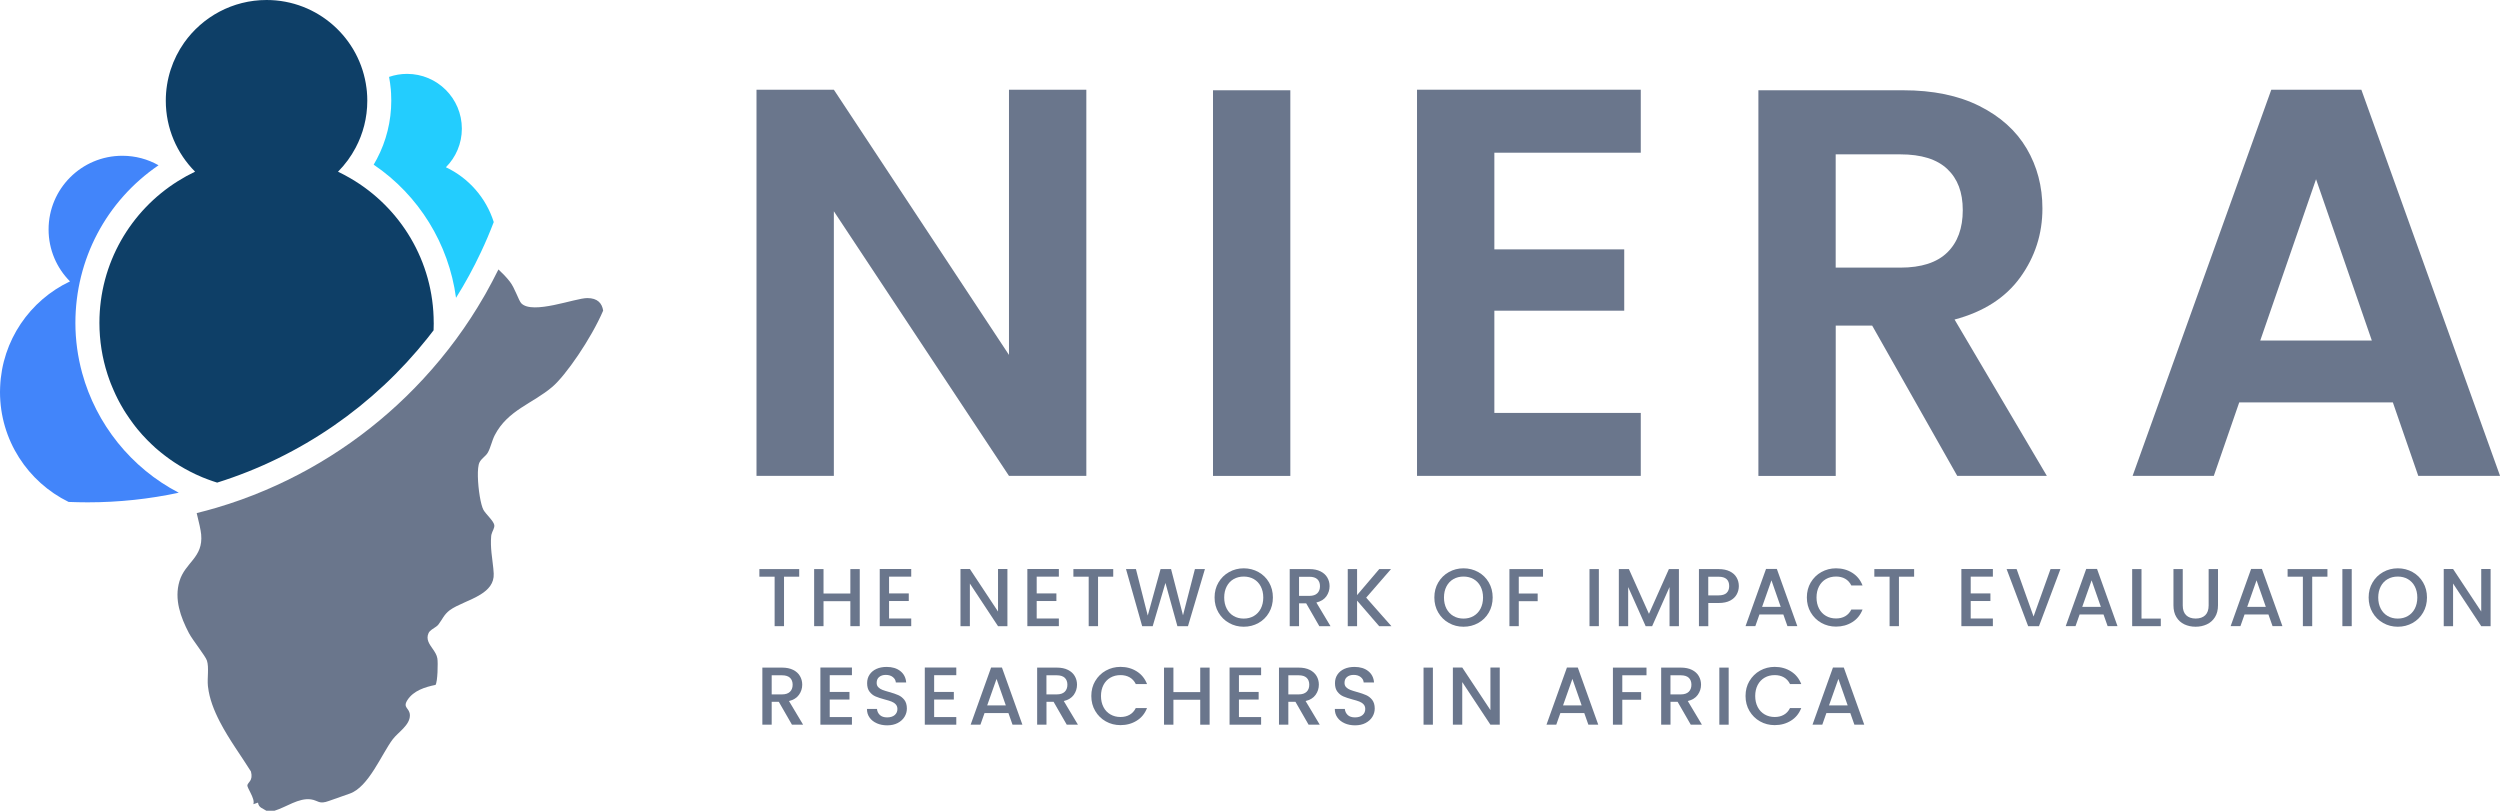 <svg width="120" height="39" viewBox="0 0 120 39" fill="none" xmlns="http://www.w3.org/2000/svg">
<path d="M38.362 27.316V27.681H37.633V30.056H37.182V27.681H36.45V27.316H38.362Z" fill="#6A768C"/>
<path d="M41.268 27.316V30.056H40.817V28.857H39.529V30.056H39.079V27.316H39.529V28.489H40.817V27.316H41.268Z" fill="#6A768C"/>
<path d="M42.675 27.679V28.484H43.621V28.849H42.675V29.688H43.739V30.056H42.227V27.312H43.739V27.679H42.675Z" fill="#6A768C"/>
<path d="M48.356 30.056H47.905L46.554 28.01V30.056H46.103V27.312H46.554L47.905 29.354V27.312H48.356V30.056Z" fill="#6A768C"/>
<path d="M49.761 27.679V28.484H50.707V28.849H49.761V29.688H50.825V30.056H49.313V27.312H50.825V27.679H49.761Z" fill="#6A768C"/>
<path d="M53.435 27.316V27.681H52.706V30.056H52.257V27.681H51.523V27.316H53.435Z" fill="#6A768C"/>
<path d="M57.836 27.316L57.023 30.056H56.515L55.941 27.981L55.33 30.056L54.825 30.059L54.048 27.316H54.525L55.092 29.547L55.707 27.316H56.211L56.784 29.535L57.356 27.316H57.836Z" fill="#6A768C"/>
<path d="M60.185 29.568C60.326 29.485 60.438 29.367 60.517 29.215C60.596 29.06 60.637 28.882 60.637 28.681C60.637 28.48 60.596 28.302 60.517 28.149C60.438 27.996 60.326 27.88 60.185 27.797C60.044 27.716 59.881 27.675 59.699 27.675C59.518 27.675 59.357 27.716 59.214 27.797C59.073 27.878 58.961 27.996 58.882 28.149C58.802 28.302 58.762 28.478 58.762 28.681C58.762 28.884 58.802 29.062 58.882 29.215C58.961 29.367 59.073 29.487 59.214 29.568C59.355 29.651 59.518 29.692 59.699 29.692C59.881 29.692 60.042 29.651 60.185 29.568ZM58.996 29.903C58.781 29.783 58.613 29.617 58.487 29.402C58.361 29.188 58.3 28.948 58.3 28.679C58.3 28.41 58.361 28.171 58.487 27.958C58.613 27.745 58.781 27.579 58.996 27.459C59.21 27.339 59.444 27.279 59.699 27.279C59.955 27.279 60.192 27.339 60.407 27.459C60.622 27.579 60.79 27.745 60.914 27.958C61.037 28.171 61.099 28.41 61.099 28.679C61.099 28.948 61.037 29.188 60.914 29.402C60.79 29.617 60.622 29.783 60.407 29.903C60.192 30.023 59.956 30.083 59.699 30.083C59.442 30.083 59.21 30.023 58.996 29.903Z" fill="#6A768C"/>
<path d="M62.354 28.602H62.851C63.019 28.602 63.147 28.559 63.232 28.476C63.317 28.391 63.359 28.279 63.359 28.138C63.359 27.997 63.317 27.884 63.234 27.805C63.149 27.724 63.021 27.685 62.851 27.685H62.354V28.604V28.602ZM63.327 30.056L62.696 28.959H62.354V30.056H61.906V27.316H62.851C63.062 27.316 63.24 27.353 63.385 27.426C63.532 27.5 63.64 27.598 63.711 27.722C63.783 27.846 63.82 27.983 63.82 28.136C63.82 28.314 63.767 28.476 63.665 28.623C63.561 28.768 63.402 28.869 63.185 28.921L63.864 30.056H63.328H63.327Z" fill="#6A768C"/>
<path d="M66.2 30.056L65.14 28.83V30.056H64.692V27.316H65.14V28.565L66.204 27.316H66.768L65.577 28.687L66.787 30.056H66.2Z" fill="#6A768C"/>
<path d="M70.734 29.568C70.875 29.485 70.987 29.367 71.066 29.215C71.145 29.06 71.186 28.882 71.186 28.681C71.186 28.48 71.145 28.302 71.066 28.149C70.987 27.996 70.875 27.88 70.734 27.797C70.593 27.716 70.43 27.675 70.248 27.675C70.067 27.675 69.906 27.716 69.763 27.797C69.622 27.878 69.51 27.996 69.43 28.149C69.351 28.302 69.311 28.478 69.311 28.681C69.311 28.884 69.351 29.062 69.43 29.215C69.51 29.367 69.622 29.487 69.763 29.568C69.904 29.651 70.067 29.692 70.248 29.692C70.43 29.692 70.591 29.651 70.734 29.568ZM69.545 29.903C69.33 29.783 69.162 29.617 69.036 29.402C68.91 29.188 68.849 28.948 68.849 28.679C68.849 28.41 68.91 28.171 69.036 27.958C69.162 27.745 69.33 27.579 69.545 27.459C69.759 27.339 69.993 27.279 70.248 27.279C70.504 27.279 70.741 27.339 70.956 27.459C71.171 27.579 71.339 27.745 71.463 27.958C71.586 28.171 71.648 28.41 71.648 28.679C71.648 28.948 71.586 29.188 71.463 29.402C71.339 29.617 71.171 29.783 70.956 29.903C70.741 30.023 70.505 30.083 70.248 30.083C69.991 30.083 69.759 30.023 69.545 29.903Z" fill="#6A768C"/>
<path d="M74.065 27.316V27.681H72.901V28.489H73.808V28.857H72.901V30.056H72.452V27.316H74.065Z" fill="#6A768C"/>
<path d="M76.745 27.316H76.296V30.056H76.745V27.316Z" fill="#6A768C"/>
<path d="M80.588 27.316V30.056H80.138V28.178L79.303 30.056H78.991L78.152 28.178V30.056H77.704V27.316H78.187L79.15 29.464L80.107 27.316H80.588Z" fill="#6A768C"/>
<path d="M82.876 28.46C82.959 28.383 83.001 28.273 83.001 28.132C83.001 27.832 82.831 27.683 82.493 27.683H81.996V28.578H82.493C82.663 28.578 82.791 28.54 82.876 28.462M83.365 28.526C83.299 28.65 83.195 28.75 83.05 28.828C82.905 28.905 82.719 28.944 82.495 28.944H81.998V30.056H81.549V27.316H82.495C82.706 27.316 82.883 27.353 83.028 27.424C83.174 27.496 83.284 27.594 83.355 27.718C83.427 27.842 83.464 27.979 83.464 28.132C83.464 28.271 83.431 28.402 83.365 28.526Z" fill="#6A768C"/>
<path d="M85.474 29.129L85.03 27.855L84.581 29.129H85.476H85.474ZM85.6 29.495H84.453L84.256 30.054H83.786L84.769 27.31H85.289L86.271 30.054H85.797L85.6 29.495Z" fill="#6A768C"/>
<path d="M86.916 27.958C87.042 27.745 87.21 27.579 87.425 27.459C87.64 27.339 87.874 27.279 88.129 27.279C88.421 27.279 88.68 27.351 88.908 27.494C89.136 27.637 89.3 27.84 89.403 28.103H88.864C88.792 27.958 88.693 27.851 88.568 27.78C88.442 27.708 88.295 27.674 88.131 27.674C87.949 27.674 87.788 27.714 87.645 27.795C87.504 27.877 87.392 27.994 87.313 28.147C87.234 28.3 87.193 28.476 87.193 28.679C87.193 28.882 87.234 29.058 87.313 29.211C87.392 29.363 87.504 29.481 87.645 29.562C87.787 29.646 87.949 29.686 88.131 29.686C88.297 29.686 88.442 29.651 88.568 29.58C88.693 29.508 88.792 29.402 88.864 29.257H89.403C89.3 29.52 89.136 29.723 88.908 29.864C88.68 30.005 88.421 30.077 88.129 30.077C87.872 30.077 87.636 30.017 87.423 29.897C87.21 29.777 87.042 29.611 86.916 29.398C86.791 29.186 86.729 28.944 86.729 28.677C86.729 28.41 86.791 28.169 86.916 27.956" fill="#6A768C"/>
<path d="M91.878 27.316V27.681H91.149V30.056H90.7V27.681H89.968V27.316H91.878Z" fill="#6A768C"/>
<path d="M94.594 27.679V28.484H95.54V28.849H94.594V29.688H95.658V30.056H94.146V27.312H95.658V27.679H94.594Z" fill="#6A768C"/>
<path d="M98.9 27.316L97.871 30.056H97.351L96.317 27.316H96.798L97.611 29.593L98.426 27.316H98.9Z" fill="#6A768C"/>
<path d="M100.841 29.129L100.397 27.855L99.948 29.129H100.843H100.841ZM100.969 29.495H99.822L99.625 30.054H99.155L100.138 27.31H100.658L101.64 30.054H101.166L100.969 29.495Z" fill="#6A768C"/>
<path d="M102.792 29.692H103.718V30.056H102.344V27.316H102.792V29.692Z" fill="#6A768C"/>
<path d="M104.772 27.316V29.062C104.772 29.269 104.826 29.425 104.937 29.532C105.045 29.636 105.198 29.69 105.391 29.69C105.584 29.69 105.741 29.638 105.851 29.532C105.959 29.427 106.015 29.271 106.015 29.062V27.316H106.464V29.054C106.464 29.278 106.416 29.468 106.319 29.622C106.222 29.777 106.091 29.893 105.928 29.969C105.766 30.044 105.586 30.083 105.389 30.083C105.192 30.083 105.012 30.044 104.851 29.969C104.689 29.893 104.561 29.777 104.467 29.622C104.372 29.468 104.326 29.278 104.326 29.054V27.316H104.774H104.772Z" fill="#6A768C"/>
<path d="M108.759 29.129L108.314 27.855L107.866 29.129H108.761H108.759ZM108.885 29.495H107.738L107.541 30.054H107.071L108.053 27.31H108.573L109.556 30.054H109.082L108.885 29.495Z" fill="#6A768C"/>
<path d="M111.717 27.316V27.681H110.986V30.056H110.538V27.681H109.805V27.316H111.717Z" fill="#6A768C"/>
<path d="M112.883 27.316H112.434V30.056H112.883V27.316Z" fill="#6A768C"/>
<path d="M115.578 29.568C115.719 29.485 115.832 29.367 115.911 29.215C115.99 29.06 116.031 28.882 116.031 28.681C116.031 28.48 115.99 28.302 115.911 28.149C115.832 27.996 115.719 27.88 115.578 27.797C115.437 27.716 115.275 27.675 115.093 27.675C114.911 27.675 114.751 27.716 114.608 27.797C114.467 27.878 114.354 27.996 114.275 28.149C114.196 28.302 114.155 28.478 114.155 28.681C114.155 28.884 114.196 29.062 114.275 29.215C114.354 29.367 114.467 29.487 114.608 29.568C114.749 29.651 114.911 29.692 115.093 29.692C115.275 29.692 115.435 29.651 115.578 29.568ZM114.391 29.903C114.177 29.783 114.008 29.617 113.883 29.402C113.757 29.188 113.695 28.948 113.695 28.679C113.695 28.41 113.757 28.171 113.883 27.958C114.008 27.745 114.177 27.579 114.391 27.459C114.606 27.339 114.84 27.279 115.095 27.279C115.35 27.279 115.588 27.339 115.803 27.459C116.017 27.579 116.185 27.745 116.309 27.958C116.433 28.171 116.495 28.41 116.495 28.679C116.495 28.948 116.433 29.188 116.309 29.402C116.185 29.617 116.017 29.783 115.803 29.903C115.588 30.023 115.352 30.083 115.095 30.083C114.838 30.083 114.606 30.023 114.391 29.903Z" fill="#6A768C"/>
<path d="M119.549 30.056H119.099L117.748 28.01V30.056H117.299V27.312H117.748L119.099 29.354V27.312H119.549V30.056Z" fill="#6A768C"/>
<path d="M37.041 33.331H37.538C37.706 33.331 37.834 33.288 37.919 33.205C38.004 33.122 38.047 33.008 38.047 32.867C38.047 32.726 38.004 32.614 37.921 32.534C37.836 32.455 37.708 32.414 37.538 32.414H37.041V33.333V33.331ZM38.014 34.785L37.383 33.688H37.041V34.785H36.593V32.045H37.538C37.749 32.045 37.927 32.082 38.072 32.155C38.219 32.229 38.327 32.327 38.398 32.451C38.47 32.575 38.507 32.712 38.507 32.865C38.507 33.043 38.455 33.205 38.35 33.352C38.246 33.499 38.087 33.598 37.871 33.65L38.549 34.785H38.014Z" fill="#6A768C"/>
<path d="M39.827 32.409V33.213H40.775V33.578H39.827V34.419H40.893V34.785H39.379V32.041H40.893V32.409H39.827Z" fill="#6A768C"/>
<path d="M42.086 34.717C41.939 34.653 41.823 34.561 41.74 34.443C41.654 34.325 41.614 34.187 41.614 34.029H42.095C42.105 34.147 42.153 34.243 42.234 34.321C42.316 34.398 42.434 34.435 42.583 34.435C42.731 34.435 42.859 34.398 42.946 34.323C43.033 34.247 43.076 34.151 43.076 34.033C43.076 33.94 43.048 33.866 42.994 33.808C42.94 33.75 42.873 33.706 42.793 33.675C42.714 33.644 42.602 33.609 42.461 33.573C42.283 33.524 42.138 33.478 42.026 33.429C41.914 33.381 41.819 33.306 41.74 33.203C41.66 33.101 41.622 32.964 41.622 32.793C41.622 32.635 41.66 32.498 41.74 32.38C41.819 32.262 41.929 32.171 42.07 32.107C42.211 32.043 42.376 32.012 42.563 32.012C42.828 32.012 43.047 32.078 43.215 32.211C43.385 32.345 43.478 32.527 43.497 32.757H43C42.992 32.656 42.946 32.571 42.859 32.501C42.772 32.43 42.658 32.395 42.517 32.395C42.387 32.395 42.283 32.428 42.202 32.494C42.12 32.559 42.08 32.654 42.08 32.778C42.08 32.863 42.105 32.931 42.157 32.985C42.208 33.039 42.273 33.081 42.352 33.112C42.432 33.143 42.54 33.178 42.675 33.215C42.857 33.265 43.004 33.315 43.118 33.366C43.232 33.416 43.329 33.493 43.41 33.596C43.489 33.7 43.53 33.837 43.53 34.011C43.53 34.151 43.493 34.282 43.418 34.406C43.342 34.53 43.234 34.628 43.091 34.704C42.948 34.779 42.78 34.816 42.584 34.816C42.401 34.816 42.234 34.783 42.088 34.719" fill="#6A768C"/>
<path d="M44.839 32.409V33.213H45.784V33.578H44.839V34.419H45.902V34.785H44.39V32.041H45.902V32.409H44.839Z" fill="#6A768C"/>
<path d="M48.279 33.859L47.834 32.587L47.385 33.859H48.28H48.279ZM48.404 34.226H47.258L47.06 34.785H46.591L47.573 32.041H48.093L49.075 34.785H48.601L48.404 34.226Z" fill="#6A768C"/>
<path d="M50.229 33.331H50.726C50.894 33.331 51.022 33.288 51.107 33.205C51.192 33.122 51.235 33.008 51.235 32.867C51.235 32.726 51.192 32.614 51.109 32.534C51.024 32.455 50.896 32.414 50.726 32.414H50.229V33.333V33.331ZM51.204 34.785L50.573 33.688H50.231V34.785H49.783V32.045H50.728C50.939 32.045 51.117 32.082 51.262 32.155C51.409 32.229 51.517 32.327 51.588 32.451C51.66 32.575 51.697 32.712 51.697 32.865C51.697 33.043 51.645 33.205 51.542 33.352C51.438 33.499 51.279 33.598 51.062 33.65L51.741 34.785H51.206H51.204Z" fill="#6A768C"/>
<path d="M52.571 32.689C52.696 32.476 52.865 32.31 53.079 32.19C53.294 32.07 53.528 32.01 53.783 32.01C54.075 32.01 54.334 32.082 54.562 32.225C54.79 32.368 54.955 32.571 55.057 32.834H54.518C54.446 32.689 54.348 32.583 54.222 32.511C54.096 32.44 53.949 32.405 53.785 32.405C53.603 32.405 53.443 32.445 53.3 32.527C53.158 32.608 53.046 32.726 52.967 32.877C52.888 33.029 52.847 33.207 52.847 33.408C52.847 33.609 52.888 33.787 52.967 33.94C53.046 34.093 53.158 34.211 53.3 34.292C53.441 34.375 53.603 34.416 53.785 34.416C53.951 34.416 54.096 34.381 54.222 34.309C54.348 34.238 54.446 34.131 54.518 33.986H55.057C54.955 34.249 54.79 34.452 54.562 34.593C54.334 34.735 54.075 34.806 53.783 34.806C53.526 34.806 53.29 34.746 53.077 34.626C52.865 34.506 52.696 34.34 52.571 34.127C52.445 33.915 52.383 33.675 52.383 33.406C52.383 33.138 52.445 32.898 52.571 32.685" fill="#6A768C"/>
<path d="M58.062 32.045V34.785H57.611V33.588H56.324V34.785H55.873V32.045H56.324V33.221H57.611V32.045H58.062Z" fill="#6A768C"/>
<path d="M59.469 32.409V33.213H60.415V33.578H59.469V34.419H60.533V34.785H59.019V32.041H60.533V32.409H59.469Z" fill="#6A768C"/>
<path d="M61.84 33.331H62.337C62.505 33.331 62.632 33.288 62.718 33.205C62.803 33.122 62.845 33.008 62.845 32.867C62.845 32.726 62.803 32.614 62.719 32.534C62.634 32.455 62.509 32.414 62.337 32.414H61.84V33.333V33.331ZM62.812 34.785L62.182 33.688H61.84V34.785H61.391V32.045H62.337C62.547 32.045 62.725 32.082 62.87 32.155C63.017 32.229 63.125 32.327 63.197 32.451C63.269 32.575 63.305 32.712 63.305 32.865C63.305 33.043 63.253 33.205 63.149 33.352C63.044 33.499 62.886 33.598 62.669 33.65L63.348 34.785H62.812Z" fill="#6A768C"/>
<path d="M64.543 34.717C64.396 34.653 64.28 34.561 64.197 34.443C64.111 34.325 64.071 34.187 64.071 34.029H64.552C64.562 34.147 64.61 34.243 64.691 34.321C64.773 34.398 64.891 34.435 65.04 34.435C65.188 34.435 65.316 34.398 65.403 34.323C65.49 34.247 65.532 34.151 65.532 34.033C65.532 33.94 65.505 33.866 65.451 33.808C65.397 33.75 65.329 33.706 65.25 33.675C65.171 33.644 65.059 33.609 64.918 33.573C64.74 33.524 64.595 33.478 64.483 33.429C64.371 33.381 64.276 33.306 64.197 33.203C64.117 33.101 64.079 32.964 64.079 32.793C64.079 32.635 64.117 32.498 64.197 32.38C64.276 32.262 64.386 32.171 64.527 32.107C64.668 32.043 64.833 32.012 65.02 32.012C65.285 32.012 65.504 32.078 65.672 32.211C65.842 32.345 65.935 32.527 65.954 32.757H65.457C65.449 32.656 65.403 32.571 65.316 32.501C65.229 32.43 65.115 32.395 64.974 32.395C64.844 32.395 64.74 32.428 64.659 32.494C64.577 32.559 64.537 32.654 64.537 32.778C64.537 32.863 64.562 32.931 64.614 32.985C64.666 33.039 64.73 33.081 64.809 33.112C64.889 33.143 64.997 33.178 65.132 33.215C65.314 33.265 65.461 33.315 65.575 33.366C65.689 33.416 65.786 33.493 65.867 33.596C65.946 33.7 65.987 33.837 65.987 34.011C65.987 34.151 65.95 34.282 65.875 34.406C65.799 34.53 65.691 34.628 65.548 34.704C65.405 34.779 65.237 34.816 65.041 34.816C64.858 34.816 64.691 34.783 64.544 34.719" fill="#6A768C"/>
<path d="M68.779 32.045H68.33V34.785H68.779V32.045Z" fill="#6A768C"/>
<path d="M71.988 34.785H71.54L70.188 32.739V34.785H69.738V32.041H70.188L71.54 34.083V32.041H71.988V34.785Z" fill="#6A768C"/>
<path d="M75.919 33.859L75.475 32.587L75.026 33.859H75.921H75.919ZM76.045 34.226H74.898L74.701 34.785H74.231L75.213 32.041H75.734L76.716 34.785H76.242L76.045 34.226Z" fill="#6A768C"/>
<path d="M79.032 32.045V32.413H77.87V33.221H78.775V33.588H77.87V34.785H77.42V32.045H79.032Z" fill="#6A768C"/>
<path d="M80.182 33.331H80.679C80.847 33.331 80.975 33.288 81.06 33.205C81.145 33.122 81.188 33.008 81.188 32.867C81.188 32.726 81.145 32.614 81.062 32.534C80.977 32.455 80.849 32.414 80.679 32.414H80.182V33.333V33.331ZM81.157 34.785L80.526 33.688H80.184V34.785H79.736V32.045H80.681C80.892 32.045 81.07 32.082 81.215 32.155C81.362 32.229 81.47 32.327 81.541 32.451C81.613 32.575 81.65 32.712 81.65 32.865C81.65 33.043 81.597 33.205 81.493 33.352C81.389 33.499 81.23 33.598 81.014 33.65L81.692 34.785H81.157Z" fill="#6A768C"/>
<path d="M82.976 32.045H82.528V34.785H82.976V32.045Z" fill="#6A768C"/>
<path d="M83.974 32.689C84.1 32.476 84.268 32.31 84.482 32.19C84.697 32.07 84.931 32.01 85.186 32.01C85.478 32.01 85.737 32.082 85.965 32.225C86.194 32.368 86.358 32.571 86.46 32.834H85.921C85.849 32.689 85.751 32.583 85.625 32.511C85.499 32.44 85.353 32.405 85.188 32.405C85.006 32.405 84.846 32.445 84.703 32.527C84.562 32.608 84.45 32.726 84.37 32.877C84.291 33.029 84.25 33.207 84.25 33.408C84.25 33.609 84.291 33.787 84.37 33.94C84.45 34.093 84.562 34.211 84.703 34.292C84.844 34.375 85.006 34.416 85.188 34.416C85.354 34.416 85.499 34.381 85.625 34.309C85.751 34.238 85.849 34.131 85.921 33.986H86.46C86.358 34.249 86.194 34.452 85.965 34.593C85.737 34.735 85.478 34.806 85.186 34.806C84.929 34.806 84.693 34.746 84.481 34.626C84.268 34.506 84.1 34.34 83.974 34.127C83.848 33.915 83.786 33.675 83.786 33.406C83.786 33.138 83.848 32.898 83.974 32.685" fill="#6A768C"/>
<path d="M88.688 33.859L88.243 32.587L87.793 33.859H88.688ZM88.814 34.226H87.667L87.47 34.785H87L87.982 32.041H88.502L89.484 34.785H89.011L88.814 34.226Z" fill="#6A768C"/>
<path d="M52.144 22.842H48.431L40.025 10.141V22.842H36.312V4.306H40.025L48.431 17.036V4.306H52.144V22.842Z" fill="#6A768C"/>
<path d="M61.936 4.333H58.224V22.844H61.936V4.333Z" fill="#6A768C"/>
<path d="M71.729 7.33V11.97H77.963V14.913H71.729V19.82H78.757V22.842H68.017V4.306H78.757V7.33H71.729Z" fill="#6A768C"/>
<path d="M88.113 12.846H91.217C92.224 12.846 92.976 12.602 93.471 12.117C93.966 11.632 94.213 10.955 94.213 10.089C94.213 9.223 93.966 8.583 93.471 8.113C92.976 7.645 92.224 7.409 91.217 7.409H88.113V12.846ZM93.949 22.844L89.865 15.63H88.115V22.844H84.403V4.333H91.352C92.785 4.333 94.005 4.584 95.012 5.089C96.019 5.593 96.775 6.274 97.28 7.131C97.784 7.989 98.036 8.948 98.036 10.008C98.036 11.228 97.682 12.328 96.974 13.31C96.267 14.29 95.215 14.967 93.819 15.338L98.249 22.842H93.952L93.949 22.844Z" fill="#6A768C"/>
<path d="M113.848 16.346L111.17 8.602L108.492 16.346H113.85H113.848ZM114.855 19.315H107.483L106.263 22.842H102.365L109.022 4.306H113.345L120.002 22.842H116.077L114.857 19.315H114.855Z" fill="#6A768C"/>
<path d="M8.585 23.65C7.175 23.952 5.711 24.112 4.211 24.112C3.904 24.112 3.598 24.104 3.293 24.093C1.344 23.138 0 21.133 0 18.814C0 18.735 0 18.658 0.006 18.581C0.093 16.336 1.44 14.414 3.36 13.507C2.724 12.869 2.332 11.986 2.332 11.015C2.332 9.06 3.915 7.477 5.87 7.477C6.502 7.477 7.096 7.641 7.61 7.933C5.104 9.644 3.619 12.446 3.619 15.501C3.619 16.322 3.732 17.128 3.942 17.9C4.613 20.355 6.293 22.465 8.583 23.652" fill="#4285FA"/>
<path d="M23.7 10.659C23.513 11.15 23.308 11.632 23.085 12.103C22.73 12.859 22.331 13.592 21.889 14.296C21.544 11.713 20.106 9.371 17.936 7.904C17.989 7.813 18.041 7.722 18.089 7.631C18.542 6.777 18.781 5.81 18.781 4.837C18.781 4.723 18.779 4.607 18.772 4.488C18.768 4.42 18.764 4.352 18.758 4.283C18.739 4.083 18.712 3.884 18.675 3.691C18.946 3.598 19.238 3.546 19.539 3.546C20.991 3.546 22.169 4.723 22.169 6.175C22.169 6.899 21.877 7.552 21.403 8.028C22.492 8.542 23.333 9.495 23.7 10.659Z" fill="#23CDFE"/>
<path d="M20.82 15.499C20.82 15.618 20.816 15.736 20.812 15.854C20.719 15.976 20.624 16.098 20.53 16.218C17.96 19.451 14.453 21.904 10.424 23.165C10.273 23.118 10.124 23.068 9.977 23.012C9.888 22.979 9.799 22.942 9.71 22.908L9.679 22.894C9.606 22.863 9.53 22.83 9.459 22.797C9.426 22.784 9.393 22.768 9.362 22.753C9.314 22.732 9.269 22.709 9.223 22.683L9.2 22.672C9.174 22.66 9.147 22.647 9.124 22.635C9.047 22.594 8.97 22.554 8.894 22.511L8.869 22.498C8.792 22.455 8.714 22.411 8.639 22.364L8.608 22.345C8.536 22.302 8.465 22.256 8.395 22.21C8.372 22.196 8.351 22.181 8.33 22.167C8.266 22.125 8.204 22.08 8.14 22.036C8.092 22.001 8.043 21.966 7.997 21.931C7.962 21.906 7.927 21.881 7.895 21.854C7.86 21.827 7.827 21.802 7.794 21.773L7.78 21.763C7.753 21.744 7.726 21.721 7.699 21.699C7.664 21.67 7.63 21.641 7.595 21.612C7.546 21.573 7.5 21.531 7.452 21.49C7.413 21.454 7.374 21.419 7.336 21.38L7.291 21.34L7.249 21.299C7.208 21.262 7.171 21.224 7.133 21.185L7.11 21.164C7.088 21.144 7.067 21.121 7.048 21.1C7.007 21.059 6.966 21.019 6.93 20.976C6.899 20.945 6.872 20.914 6.845 20.885L6.827 20.866C6.8 20.835 6.771 20.802 6.744 20.769L6.719 20.74C6.676 20.696 6.638 20.649 6.601 20.603L6.57 20.564C6.541 20.529 6.512 20.495 6.487 20.46C6.45 20.413 6.415 20.367 6.383 20.323C6.328 20.253 6.278 20.18 6.228 20.108C6.176 20.035 6.127 19.961 6.079 19.887L6.065 19.868C6.029 19.812 5.992 19.754 5.955 19.696C5.899 19.605 5.847 19.512 5.793 19.418C5.762 19.364 5.735 19.311 5.706 19.257L5.686 19.219C5.671 19.188 5.656 19.161 5.64 19.13C5.625 19.099 5.609 19.07 5.596 19.039C5.58 19.008 5.565 18.979 5.551 18.948C5.52 18.884 5.491 18.82 5.464 18.755C5.439 18.7 5.414 18.644 5.393 18.59C5.338 18.465 5.29 18.339 5.244 18.211C5.219 18.138 5.192 18.064 5.168 17.991L5.159 17.962C4.907 17.185 4.772 16.355 4.772 15.495C4.772 12.626 6.278 10.108 8.544 8.691C8.809 8.525 9.082 8.374 9.364 8.24C8.494 7.366 7.958 6.162 7.958 4.834C7.958 3.797 8.285 2.836 8.84 2.048C9.718 0.81 11.162 0 12.796 0C15.259 0 17.291 1.841 17.591 4.223C17.599 4.277 17.604 4.333 17.61 4.387C17.624 4.536 17.63 4.685 17.63 4.836C17.63 5.65 17.428 6.417 17.071 7.09C16.846 7.517 16.56 7.904 16.224 8.242C16.427 8.339 16.624 8.443 16.819 8.557C19.209 9.944 20.818 12.533 20.818 15.497" fill="#0E3F67"/>
<path d="M28.952 14.909C28.366 16.272 27.152 18.024 26.512 18.569C25.56 19.379 24.373 19.681 23.747 20.891C23.608 21.164 23.548 21.498 23.412 21.73C23.31 21.904 23.113 22.001 23.016 22.194C22.89 22.447 22.931 23.225 23.028 23.816C23.076 24.102 23.138 24.348 23.202 24.468C23.31 24.671 23.693 25 23.726 25.203C23.747 25.349 23.629 25.491 23.588 25.661C23.582 25.684 23.579 25.707 23.577 25.73C23.528 26.295 23.631 26.784 23.679 27.281C23.689 27.364 23.695 27.445 23.698 27.53C23.722 27.998 23.441 28.304 23.066 28.536C22.587 28.834 21.951 29.021 21.585 29.292C21.305 29.505 21.231 29.737 21.059 29.955L21.032 29.992C21.007 30.021 20.974 30.05 20.936 30.077C20.806 30.17 20.628 30.259 20.57 30.39C20.437 30.686 20.607 30.912 20.771 31.148C20.87 31.291 20.968 31.438 20.994 31.606C21.028 31.813 21.007 32.733 20.905 32.875C20.408 32.977 19.853 33.145 19.557 33.602C19.308 33.99 19.675 33.971 19.675 34.34C19.675 34.808 19.11 35.148 18.855 35.481C18.32 36.185 17.695 37.789 16.777 38.097C16.423 38.217 16.141 38.317 15.794 38.443C15.307 38.625 15.28 38.424 14.93 38.371C14.341 38.284 13.73 38.75 13.175 38.915H12.784C12.608 38.795 12.417 38.773 12.384 38.526L12.16 38.602C12.214 38.466 12.125 38.257 12.032 38.07C11.953 37.907 11.87 37.764 11.873 37.7C11.883 37.552 12.165 37.486 12.046 37.033C11.593 36.304 10.988 35.49 10.549 34.638C10.269 34.096 10.052 33.538 9.986 32.977C9.983 32.958 9.981 32.94 9.979 32.919C9.942 32.548 10.039 32.043 9.934 31.712C9.868 31.494 9.242 30.723 9.068 30.388C8.668 29.622 8.355 28.766 8.614 27.898C8.886 26.989 9.76 26.773 9.656 25.653C9.638 25.458 9.553 25.071 9.441 24.628C9.762 24.549 10.079 24.464 10.392 24.371C11.195 24.135 11.978 23.853 12.74 23.528C15.634 22.3 18.213 20.466 20.317 18.188C20.878 17.581 21.404 16.945 21.895 16.278C22.382 15.618 22.83 14.928 23.24 14.217C23.265 14.17 23.291 14.126 23.318 14.081C23.53 13.706 23.731 13.323 23.925 12.933C24.118 13.113 24.304 13.3 24.476 13.523C24.713 13.828 24.897 14.427 25.021 14.557C25.562 15.118 27.614 14.304 28.192 14.308C28.681 14.308 28.898 14.553 28.952 14.913" fill="#6A768C"/>
</svg>
